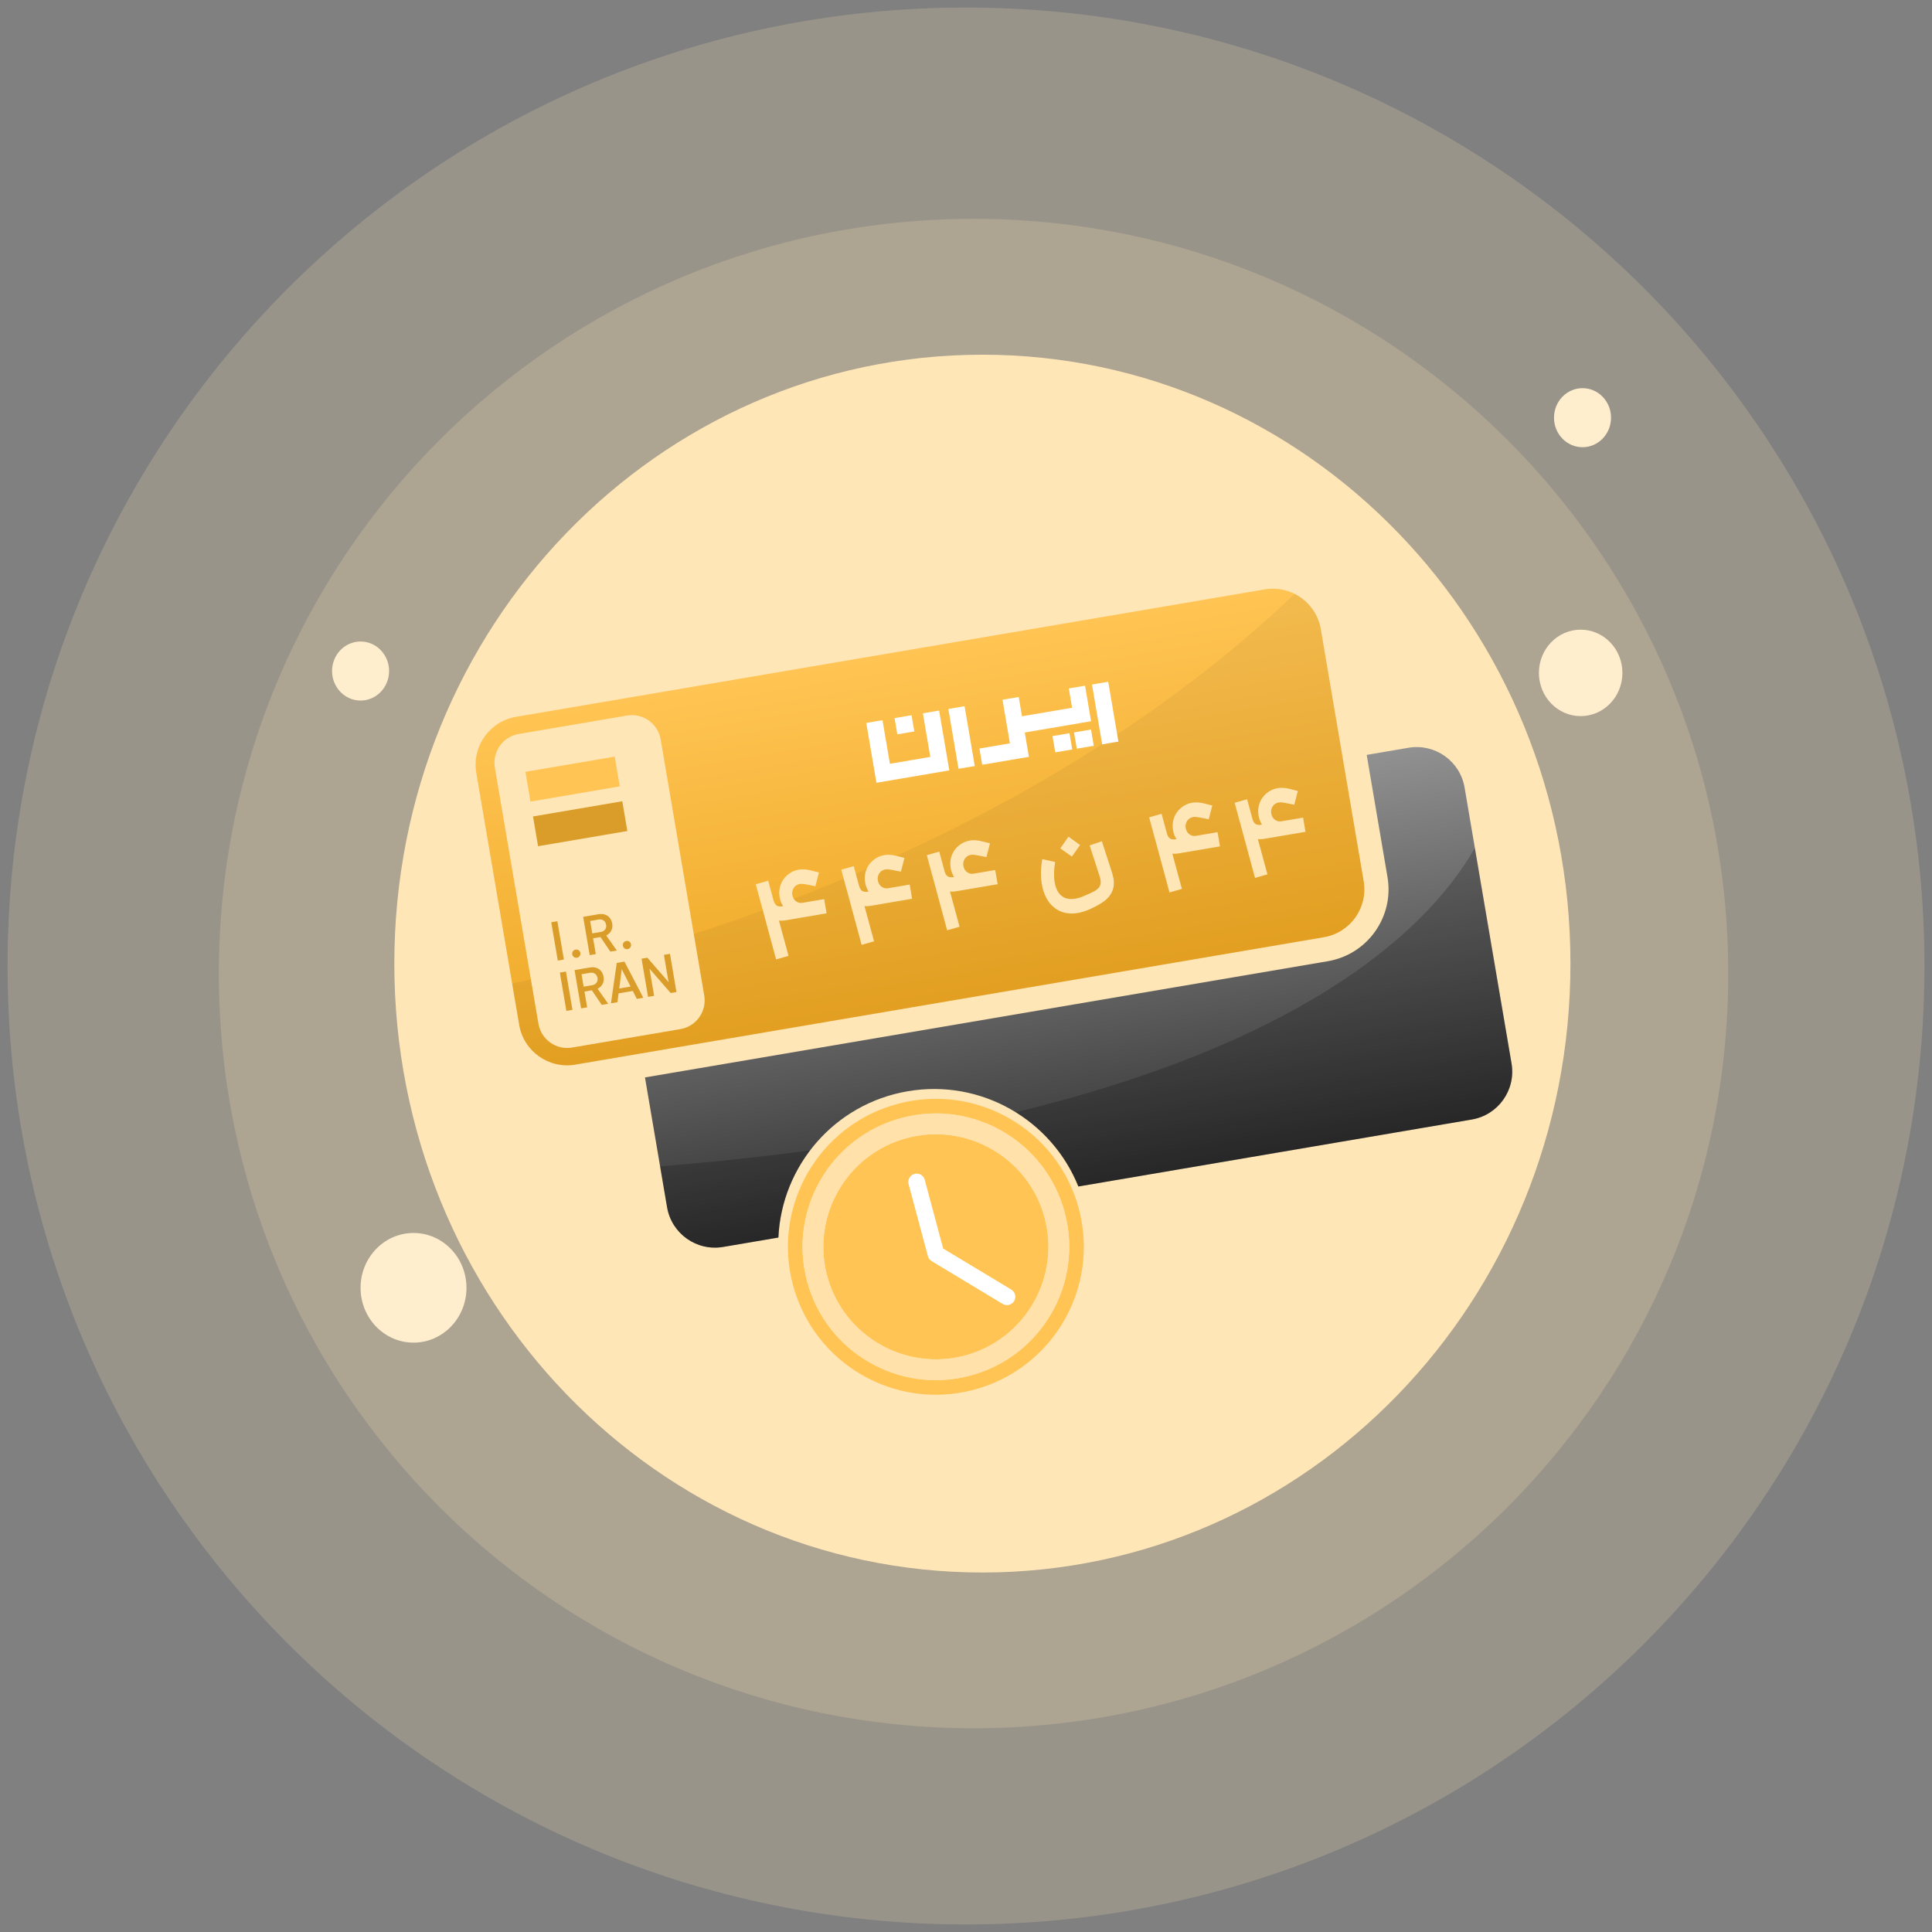 <svg width="128" height="128" viewBox="0 0 128 128" fill="none" xmlns="http://www.w3.org/2000/svg">
<rect x="0" y="0" width="128" height="128" fill="#808080" stroke="none"/>
<path d="M64 127.5C99.069 127.5 127.5 99.125 127.5 64C127.5 28.875 99.069 0.5 64 0.5C28.931 0.5 0.5 28.875 0.5 64C0.5 99.125 28.931 127.5 64 127.5Z" fill="#FFE6B7" fill-opacity="0.2"/>
<path d="M64.5 114.5C92.113 114.5 114.5 92.157 114.5 64.5C114.5 36.843 92.113 14.5 64.5 14.5C36.887 14.5 14.5 36.843 14.5 64.5C14.5 92.157 36.887 114.5 64.5 114.5Z" fill="#FFE6B7" fill-opacity="0.2"/>
<path d="M65.085 104.183C86.602 104.183 104.046 86.156 104.046 63.842C104.046 41.527 86.602 23.5 65.085 23.5C43.569 23.5 26.125 41.527 26.125 63.842C26.125 86.156 43.569 104.183 65.085 104.183Z" fill="#FFE6B7"/>
<path d="M104.723 47.445C106.25 47.445 107.489 46.163 107.489 44.581C107.489 42.999 106.25 41.717 104.723 41.717C103.195 41.717 101.957 42.999 101.957 44.581C101.957 46.163 103.195 47.445 104.723 47.445Z" fill="#FFEECE"/>
<path d="M104.846 29.629C105.889 29.629 106.735 28.753 106.735 27.673C106.735 26.593 105.889 25.717 104.846 25.717C103.803 25.717 102.957 26.593 102.957 27.673C102.957 28.753 103.803 29.629 104.846 29.629Z" fill="#FFEECE"/>
<path d="M23.889 46.413C24.932 46.413 25.778 45.537 25.778 44.456C25.778 43.376 24.932 42.501 23.889 42.501C22.846 42.501 22 43.376 22 44.456C22 45.537 22.846 46.413 23.889 46.413Z" fill="#FFEECE"/>
<path d="M27.397 88.953C29.334 88.953 30.905 87.327 30.905 85.321C30.905 83.315 29.334 81.688 27.397 81.688C25.459 81.688 23.889 83.315 23.889 85.321C23.889 87.327 25.459 88.953 27.397 88.953Z" fill="#FFEECE"/>
<path fill-rule="evenodd" clip-rule="evenodd" d="M31.556 51.205C31.257 49.452 32.437 47.789 34.19 47.491L83.791 39.049C85.544 38.75 87.207 39.929 87.506 41.682L90.347 58.378C90.646 60.131 89.467 61.794 87.714 62.093L38.112 70.535C36.359 70.833 34.696 69.654 34.397 67.901L31.556 51.205ZM32.785 50.857C32.606 49.805 33.313 48.807 34.365 48.629L41.542 47.407C42.593 47.228 43.591 47.935 43.77 48.987L46.658 65.953C46.837 67.005 46.13 68.003 45.078 68.182L37.901 69.403C36.849 69.582 35.852 68.875 35.673 67.823L32.785 50.857ZM51.994 60.981L54.764 60.51L54.604 59.569L53.169 59.813C53.01 59.84 52.863 59.804 52.73 59.705C52.602 59.605 52.523 59.468 52.493 59.293C52.464 59.123 52.496 58.967 52.588 58.824C52.685 58.681 52.821 58.594 52.996 58.564C53.032 58.558 53.061 58.556 53.082 58.557C53.198 58.553 53.511 58.606 54.022 58.715L54.256 57.802C54.245 57.798 54.081 57.758 53.766 57.679C53.45 57.595 53.169 57.574 52.922 57.616C52.644 57.663 52.399 57.776 52.186 57.956C51.972 58.13 51.816 58.349 51.719 58.615C51.625 58.874 51.603 59.148 51.652 59.436C51.689 59.652 51.765 59.851 51.88 60.032L51.834 60.04C51.69 60.065 51.569 60.051 51.47 59.999C51.375 59.941 51.305 59.836 51.258 59.686L50.895 58.35L50.07 58.586L50.413 59.853C50.416 59.874 50.422 59.889 50.429 59.898L51.418 63.564L52.243 63.329L51.607 60.992C51.726 61.008 51.855 61.005 51.994 60.981ZM57.66 60.017L60.43 59.545L60.27 58.604L58.835 58.849C58.676 58.876 58.529 58.84 58.396 58.741C58.268 58.641 58.189 58.503 58.159 58.328C58.13 58.159 58.162 58.002 58.254 57.86C58.351 57.716 58.487 57.63 58.662 57.6C58.698 57.594 58.727 57.591 58.748 57.593C58.864 57.589 59.178 57.642 59.688 57.751L59.922 56.837C59.911 56.834 59.748 56.793 59.432 56.714C59.117 56.63 58.835 56.61 58.588 56.652C58.31 56.699 58.065 56.812 57.852 56.991C57.638 57.165 57.482 57.385 57.385 57.65C57.291 57.91 57.269 58.184 57.318 58.471C57.355 58.688 57.431 58.886 57.547 59.068L57.5 59.076C57.356 59.1 57.235 59.086 57.136 59.035C57.041 58.976 56.971 58.872 56.924 58.721L56.562 57.386L55.736 57.621L56.079 58.889C56.083 58.909 56.088 58.924 56.095 58.934L57.084 62.6L57.909 62.364L57.273 60.027C57.392 60.044 57.522 60.041 57.66 60.017ZM66.097 58.581L63.327 59.053C63.188 59.076 63.059 59.08 62.939 59.063L63.575 61.4L62.75 61.636L61.761 57.969C61.754 57.96 61.749 57.945 61.745 57.924L61.403 56.657L62.228 56.421L62.59 57.757C62.637 57.908 62.708 58.012 62.802 58.07C62.901 58.122 63.022 58.136 63.166 58.111L63.213 58.103C63.097 57.922 63.021 57.723 62.984 57.507C62.935 57.219 62.957 56.945 63.051 56.686C63.149 56.421 63.304 56.201 63.518 56.027C63.731 55.848 63.977 55.734 64.254 55.687C64.501 55.645 64.783 55.666 65.099 55.75C65.414 55.829 65.577 55.87 65.588 55.873L65.354 56.786C64.844 56.677 64.53 56.625 64.415 56.629C64.393 56.627 64.364 56.629 64.328 56.635C64.153 56.665 64.017 56.752 63.92 56.895C63.828 57.038 63.796 57.194 63.825 57.364C63.855 57.539 63.934 57.676 64.062 57.776C64.195 57.875 64.342 57.911 64.501 57.884L65.936 57.64L66.097 58.581ZM71.413 60.487C71.624 60.451 71.853 60.383 72.1 60.282C72.515 60.106 72.852 59.924 73.111 59.737C73.371 59.555 73.559 59.336 73.674 59.078C73.794 58.824 73.826 58.525 73.767 58.181C73.755 58.109 73.723 57.982 73.671 57.8C73.599 57.569 73.376 56.879 73.001 55.731L72.191 56.012L72.859 58.073C72.887 58.174 72.905 58.245 72.912 58.286C72.943 58.472 72.921 58.624 72.846 58.742C72.771 58.861 72.654 58.963 72.494 59.048C72.339 59.133 72.091 59.247 71.75 59.389C71.592 59.459 71.423 59.508 71.243 59.539C70.873 59.602 70.569 59.54 70.33 59.353C70.097 59.165 69.946 58.865 69.876 58.454C69.809 58.063 69.82 57.614 69.908 57.107L69.051 56.919C68.948 57.529 68.939 58.081 69.023 58.575C69.1 59.028 69.247 59.41 69.465 59.723C69.687 60.034 69.963 60.257 70.293 60.392C70.628 60.525 71.001 60.557 71.413 60.487ZM70.79 55.432L70.248 56.207L71.015 56.752L71.559 55.984L70.79 55.432ZM80.827 56.074L78.057 56.545C77.918 56.569 77.789 56.572 77.67 56.556L78.306 58.893L77.481 59.129L76.491 55.462C76.484 55.453 76.479 55.438 76.476 55.417L76.133 54.15L76.958 53.914L77.32 55.25C77.367 55.401 77.438 55.505 77.533 55.563C77.631 55.615 77.753 55.629 77.897 55.604L77.943 55.596C77.828 55.415 77.751 55.216 77.715 55C77.666 54.712 77.688 54.438 77.781 54.179C77.879 53.913 78.035 53.694 78.249 53.52C78.462 53.341 78.707 53.227 78.985 53.18C79.232 53.138 79.513 53.159 79.829 53.243C80.144 53.322 80.307 53.363 80.318 53.366L80.085 54.279C79.574 54.17 79.261 54.118 79.145 54.121C79.124 54.12 79.095 54.122 79.059 54.128C78.884 54.158 78.748 54.245 78.65 54.388C78.558 54.531 78.527 54.687 78.556 54.857C78.585 55.032 78.664 55.169 78.793 55.269C78.926 55.368 79.072 55.404 79.232 55.377L80.667 55.133L80.827 56.074ZM83.723 55.581L86.493 55.11L86.333 54.168L84.898 54.413C84.738 54.44 84.592 54.404 84.459 54.305C84.331 54.205 84.252 54.067 84.222 53.892C84.193 53.723 84.225 53.566 84.317 53.424C84.414 53.28 84.55 53.194 84.725 53.164C84.761 53.158 84.79 53.155 84.811 53.157C84.927 53.153 85.24 53.206 85.751 53.315L85.985 52.402C85.973 52.398 85.81 52.357 85.495 52.278C85.179 52.195 84.898 52.174 84.651 52.216C84.373 52.263 84.128 52.376 83.915 52.555C83.701 52.729 83.545 52.949 83.448 53.215C83.354 53.474 83.332 53.748 83.381 54.036C83.418 54.252 83.494 54.45 83.609 54.632L83.563 54.64C83.419 54.664 83.298 54.651 83.199 54.599C83.104 54.541 83.034 54.436 82.987 54.285L82.624 52.95L81.799 53.185L82.142 54.453C82.145 54.474 82.151 54.489 82.157 54.498L83.147 58.164L83.972 57.928L83.336 55.591C83.455 55.608 83.584 55.605 83.723 55.581Z" fill="url(#paint0_linear_26555_22414)"/>
<path fill-rule="evenodd" clip-rule="evenodd" d="M33.934 65.173L34.398 67.902C34.696 69.655 36.359 70.834 38.112 70.536L87.714 62.093C89.467 61.795 90.647 60.132 90.348 58.379L87.507 41.683C87.328 40.633 86.659 39.788 85.774 39.344C79.648 45.198 70.988 51.432 59.391 56.704C59.405 56.708 59.419 56.711 59.433 56.715C59.748 56.794 59.911 56.835 59.922 56.838L59.689 57.751C59.178 57.642 58.865 57.59 58.749 57.594C58.728 57.592 58.699 57.594 58.663 57.6C58.488 57.63 58.352 57.717 58.255 57.86C58.162 58.003 58.131 58.159 58.16 58.329C58.19 58.504 58.268 58.641 58.397 58.741C58.53 58.84 58.676 58.876 58.836 58.849L60.271 58.605L60.431 59.546L57.661 60.018C57.522 60.041 57.393 60.045 57.274 60.028L57.91 62.365L57.085 62.601L56.095 58.934C56.089 58.925 56.083 58.91 56.08 58.889L55.9 58.224C54.819 58.674 53.715 59.115 52.587 59.547C52.624 59.608 52.672 59.66 52.73 59.706C52.864 59.805 53.01 59.841 53.17 59.814L54.605 59.569L54.765 60.511L51.995 60.982C51.856 61.006 51.727 61.009 51.608 60.992L52.244 63.329L51.418 63.565L50.54 60.31C49.055 60.85 47.53 61.373 45.965 61.877L46.659 65.954C46.838 67.006 46.13 68.004 45.078 68.183L37.902 69.404C36.85 69.583 35.852 68.876 35.673 67.824L35.173 64.884C34.762 64.981 34.349 65.078 33.934 65.173ZM51.441 59.979C51.45 59.987 51.46 59.993 51.471 60C51.569 60.051 51.691 60.065 51.835 60.041L51.881 60.033C51.844 59.974 51.811 59.914 51.782 59.852C51.668 59.895 51.555 59.937 51.441 59.979ZM56.698 57.888L56.925 58.722C56.971 58.873 57.042 58.977 57.137 59.035C57.236 59.087 57.357 59.101 57.501 59.076L57.547 59.069C57.432 58.887 57.355 58.688 57.319 58.472C57.27 58.184 57.292 57.91 57.385 57.651C57.394 57.627 57.403 57.604 57.413 57.581C57.176 57.684 56.938 57.786 56.698 57.888ZM63.327 59.053L66.097 58.582L65.937 57.641L64.502 57.885C64.342 57.912 64.196 57.876 64.063 57.777C63.935 57.677 63.856 57.54 63.826 57.365C63.797 57.195 63.829 57.039 63.921 56.896C64.018 56.752 64.154 56.666 64.329 56.636C64.365 56.63 64.394 56.628 64.415 56.629C64.531 56.626 64.844 56.678 65.355 56.787L65.589 55.874C65.578 55.87 65.414 55.829 65.099 55.751C64.783 55.667 64.502 55.646 64.255 55.688C63.977 55.735 63.732 55.849 63.519 56.028C63.305 56.202 63.149 56.421 63.051 56.687C62.958 56.946 62.936 57.22 62.985 57.508C63.022 57.724 63.098 57.923 63.213 58.104L63.167 58.112C63.023 58.136 62.902 58.123 62.803 58.071C62.708 58.013 62.638 57.908 62.591 57.758L62.228 56.422L61.403 56.658L61.746 57.925C61.749 57.946 61.755 57.961 61.761 57.97L62.751 61.636L63.576 61.401L62.94 59.064C63.059 59.08 63.188 59.077 63.327 59.053ZM72.101 60.283C71.853 60.383 71.624 60.452 71.413 60.487C71.002 60.557 70.629 60.526 70.293 60.392C69.964 60.258 69.688 60.035 69.465 59.723C69.248 59.411 69.101 59.029 69.024 58.576C68.94 58.082 68.949 57.53 69.052 56.92L69.909 57.107C69.821 57.615 69.81 58.064 69.876 58.455C69.946 58.866 70.098 59.166 70.331 59.354C70.569 59.541 70.874 59.603 71.244 59.54C71.424 59.509 71.593 59.459 71.75 59.39C72.091 59.247 72.339 59.134 72.494 59.049C72.654 58.964 72.772 58.862 72.847 58.743C72.922 58.624 72.944 58.472 72.912 58.287C72.905 58.246 72.888 58.175 72.86 58.074L72.192 56.012L73.001 55.732C73.377 56.88 73.6 57.569 73.671 57.801C73.723 57.983 73.755 58.109 73.768 58.181C73.826 58.526 73.795 58.825 73.674 59.078C73.559 59.336 73.372 59.556 73.112 59.738C72.852 59.925 72.516 60.107 72.101 60.283ZM70.248 56.208L70.791 55.433L71.56 55.985L71.016 56.752L70.248 56.208ZM78.058 56.546L80.828 56.075L80.667 55.133L79.232 55.378C79.073 55.405 78.927 55.369 78.793 55.27C78.665 55.17 78.586 55.032 78.556 54.858C78.527 54.688 78.559 54.532 78.651 54.389C78.749 54.245 78.885 54.159 79.059 54.129C79.096 54.123 79.124 54.12 79.146 54.122C79.261 54.118 79.575 54.171 80.085 54.28L80.319 53.367C80.308 53.363 80.145 53.322 79.83 53.243C79.514 53.16 79.232 53.139 78.985 53.181C78.708 53.228 78.462 53.341 78.249 53.52C78.035 53.694 77.88 53.914 77.782 54.18C77.689 54.439 77.666 54.713 77.715 55.001C77.752 55.217 77.828 55.416 77.944 55.597L77.897 55.605C77.754 55.629 77.632 55.616 77.533 55.564C77.439 55.506 77.368 55.401 77.321 55.25L76.959 53.915L76.134 54.151L76.476 55.418C76.48 55.439 76.485 55.454 76.492 55.463L77.481 59.129L78.306 58.894L77.671 56.556C77.79 56.573 77.919 56.57 78.058 56.546ZM86.494 55.11L83.724 55.582C83.585 55.605 83.456 55.609 83.337 55.592L83.973 57.929L83.147 58.165L82.158 54.499C82.151 54.489 82.146 54.474 82.142 54.454L81.8 53.186L82.625 52.95L82.987 54.286C83.034 54.437 83.105 54.541 83.199 54.599C83.298 54.651 83.42 54.665 83.564 54.64L83.61 54.633C83.494 54.451 83.418 54.252 83.382 54.036C83.332 53.748 83.355 53.474 83.448 53.215C83.546 52.95 83.702 52.73 83.915 52.556C84.129 52.377 84.374 52.264 84.652 52.216C84.898 52.174 85.18 52.195 85.496 52.279C85.811 52.358 85.974 52.399 85.985 52.402L85.752 53.315C85.241 53.206 84.928 53.154 84.812 53.158C84.79 53.156 84.762 53.158 84.726 53.164C84.551 53.194 84.415 53.281 84.317 53.425C84.225 53.567 84.194 53.723 84.222 53.893C84.252 54.068 84.331 54.206 84.459 54.305C84.593 54.404 84.739 54.44 84.898 54.413L86.334 54.169L86.494 55.11Z" fill="black" fill-opacity="0.05"/>
<path fill-rule="evenodd" clip-rule="evenodd" d="M59.268 47.577L60.393 47.386L60.576 48.461L59.451 48.652L59.268 47.577ZM58.467 47.714L58.959 50.602L61.635 50.147L61.144 47.258L62.219 47.075L62.894 51.039L58.067 51.861L57.392 47.897L58.467 47.714ZM63.906 46.788L64.581 50.752L63.505 50.935L62.831 46.971L63.906 46.788ZM67.493 46.177L67.71 47.455L71.029 46.891L70.811 45.612L71.887 45.429L72.287 47.783L67.893 48.531L68.168 50.141L65.073 50.668L64.89 49.593L66.909 49.249L66.418 46.36L67.493 46.177ZM73.422 45.168L74.097 49.132L73.022 49.315L72.347 45.351L73.422 45.168ZM69.731 48.769L70.856 48.577L71.039 49.653L69.914 49.844L69.731 48.769ZM71.157 48.526L72.282 48.335L72.465 49.41L71.34 49.602L71.157 48.526Z" fill="white"/>
<rect x="34.81" y="51.135" width="6" height="2" transform="rotate(-9.659 34.81 51.135)" fill="#FFC453"/>
<rect x="35.313" y="54.092" width="6" height="2" transform="rotate(-9.659 35.313 54.092)" fill="#DA9D29"/>
<path d="M36.927 61.034L37.359 63.572L36.955 63.641L36.523 61.103L36.927 61.034Z" fill="#DA9D29"/>
<path d="M38.23 63.451C38.154 63.464 38.085 63.45 38.023 63.408C37.963 63.363 37.926 63.302 37.913 63.223C37.9 63.149 37.915 63.083 37.957 63.023C38.002 62.963 38.062 62.927 38.139 62.914C38.212 62.901 38.279 62.916 38.338 62.958C38.4 63 38.438 63.058 38.45 63.131C38.463 63.208 38.447 63.277 38.403 63.339C38.361 63.401 38.304 63.439 38.23 63.451Z" fill="#DA9D29"/>
<path d="M40.041 61.806L40.867 62.975L40.437 63.048L39.646 61.881L40.041 61.806ZM39.666 60.568C39.818 60.542 39.957 60.551 40.082 60.595C40.209 60.636 40.314 60.709 40.397 60.812C40.48 60.913 40.534 61.038 40.559 61.188C40.584 61.336 40.574 61.471 40.526 61.594C40.48 61.717 40.401 61.819 40.292 61.9C40.186 61.981 40.056 62.035 39.904 62.06L39.252 62.171L39.197 61.847L39.807 61.744C39.931 61.723 40.026 61.669 40.089 61.582C40.155 61.492 40.178 61.387 40.157 61.265C40.136 61.14 40.079 61.047 39.987 60.984C39.898 60.92 39.791 60.9 39.667 60.921L39.099 61.017L39.473 63.212L39.069 63.281L38.637 60.743L39.666 60.568Z" fill="#DA9D29"/>
<path d="M41.587 62.88C41.511 62.893 41.441 62.879 41.379 62.837C41.319 62.792 41.283 62.73 41.27 62.652C41.257 62.578 41.272 62.511 41.314 62.452C41.359 62.392 41.419 62.355 41.495 62.343C41.569 62.33 41.636 62.345 41.695 62.387C41.757 62.429 41.794 62.486 41.807 62.56C41.82 62.636 41.804 62.706 41.76 62.768C41.718 62.83 41.66 62.867 41.587 62.88Z" fill="#DA9D29"/>
<path d="M37.495 64.368L37.927 66.906L37.523 66.975L37.091 64.437L37.495 64.368Z" fill="#DA9D29"/>
<path d="M39.47 65.334L40.296 66.503L39.866 66.576L39.075 65.409L39.47 65.334ZM39.094 64.096C39.247 64.07 39.386 64.079 39.511 64.123C39.638 64.164 39.743 64.237 39.826 64.34C39.909 64.441 39.963 64.567 39.988 64.716C40.013 64.864 40.002 64.999 39.955 65.122C39.908 65.245 39.83 65.347 39.721 65.428C39.615 65.509 39.485 65.563 39.333 65.589L38.681 65.7L38.626 65.376L39.236 65.272C39.36 65.251 39.454 65.197 39.518 65.11C39.584 65.02 39.606 64.915 39.586 64.793C39.564 64.668 39.508 64.575 39.416 64.512C39.327 64.449 39.22 64.428 39.096 64.449L38.528 64.545L38.901 66.74L38.498 66.809L38.066 64.271L39.094 64.096Z" fill="#DA9D29"/>
<path d="M41.372 63.709L42.623 66.107L42.192 66.18L41.16 64.148L41.202 64.141L40.908 66.399L40.477 66.472L40.861 63.795L41.372 63.709ZM42.034 65.317L42.09 65.625L40.821 65.841L40.769 65.533L42.034 65.317Z" fill="#DA9D29"/>
<path d="M42.89 63.45L44.407 65.196L44.319 65.211L43.987 63.263L44.388 63.195L44.818 65.725L44.433 65.791L42.926 64.056L43.007 64.042L43.34 65.977L42.936 66.046L42.505 63.516L42.89 63.45Z" fill="#DA9D29"/>
<path d="M42.731 71.383L44.194 79.98C44.492 81.733 46.155 82.913 47.908 82.614L51.571 81.991C51.785 77.247 55.273 73.126 60.146 72.297C65.018 71.468 69.674 74.202 71.445 78.608L97.51 74.172C99.263 73.874 100.443 72.21 100.144 70.457L97.032 52.175C96.734 50.422 95.071 49.243 93.318 49.541L90.547 50.013L91.925 58.111C92.373 60.74 90.604 63.234 87.974 63.682L42.731 71.383Z" fill="url(#paint1_linear_26555_22414)"/>
<path fill-rule="evenodd" clip-rule="evenodd" d="M97.714 56.186C94.197 62.296 85.433 69.293 67.297 73.69C69.133 74.826 70.609 76.531 71.444 78.608L97.509 74.171C99.262 73.873 100.442 72.21 100.143 70.457L97.714 56.186ZM53.674 76.21C50.56 76.633 47.25 76.991 43.733 77.275L44.193 79.98C44.491 81.733 46.154 82.912 47.907 82.614L51.57 81.99C51.666 79.857 52.425 77.849 53.674 76.21Z" fill="black" fill-opacity="0.2"/>
<path d="M52.537 85.14C53.938 90.369 59.312 93.472 64.541 92.071C69.77 90.67 72.873 85.295 71.472 80.066C70.071 74.838 64.696 71.735 59.467 73.136C54.239 74.537 51.136 79.911 52.537 85.14ZM70.537 80.317C71.799 85.029 69.003 89.873 64.29 91.136C59.578 92.399 54.734 89.602 53.471 84.89C52.209 80.177 55.005 75.333 59.718 74.071C64.43 72.808 69.274 75.605 70.537 80.317Z" fill="#FFC453"/>
<path d="M54.802 84.533C55.866 88.504 59.963 90.87 63.934 89.806C67.906 88.742 70.271 84.645 69.207 80.673C68.143 76.702 64.046 74.337 60.074 75.401C56.103 76.465 53.738 80.562 54.802 84.533ZM61.262 78.166L62.483 82.723L66.998 85.443C67.257 85.599 67.341 85.937 67.184 86.196C67.028 86.456 66.691 86.54 66.431 86.383L61.727 83.549C61.605 83.475 61.517 83.358 61.48 83.221L60.202 78.45C60.123 78.157 60.297 77.856 60.59 77.778C60.882 77.7 61.183 77.873 61.262 78.166Z" fill="#FFC453"/>
<path d="M53.471 84.89C54.734 89.602 59.578 92.399 64.29 91.136C69.003 89.873 71.799 85.029 70.537 80.317C69.274 75.605 64.43 72.808 59.718 74.071C55.005 75.333 52.209 80.177 53.471 84.89ZM69.207 80.673C70.271 84.645 67.906 88.742 63.934 89.806C59.963 90.87 55.866 88.505 54.802 84.533C53.738 80.562 56.103 76.465 60.074 75.401C64.046 74.337 68.143 76.702 69.207 80.673Z" fill="#FFE1A9"/>
<path d="M60.59 77.778C60.297 77.857 60.123 78.157 60.202 78.45L61.48 83.221C61.517 83.358 61.605 83.475 61.727 83.549L66.431 86.383C66.691 86.54 67.028 86.456 67.184 86.196C67.341 85.937 67.257 85.599 66.998 85.443L62.483 82.723L61.262 78.166C61.183 77.873 60.882 77.7 60.59 77.778Z" fill="white"/>
<defs>
<linearGradient id="paint0_linear_26555_22414" x1="58.99" y1="43.27" x2="62.913" y2="66.314" gradientUnits="userSpaceOnUse">
<stop stop-color="#FFC453"/>
<stop offset="1" stop-color="#EDA723"/>
</linearGradient>
<linearGradient id="paint1_linear_26555_22414" x1="68.517" y1="53.762" x2="72.709" y2="78.393" gradientUnits="userSpaceOnUse">
<stop stop-color="#919191"/>
<stop offset="1" stop-color="#313131"/>
</linearGradient>
</defs>
</svg>
